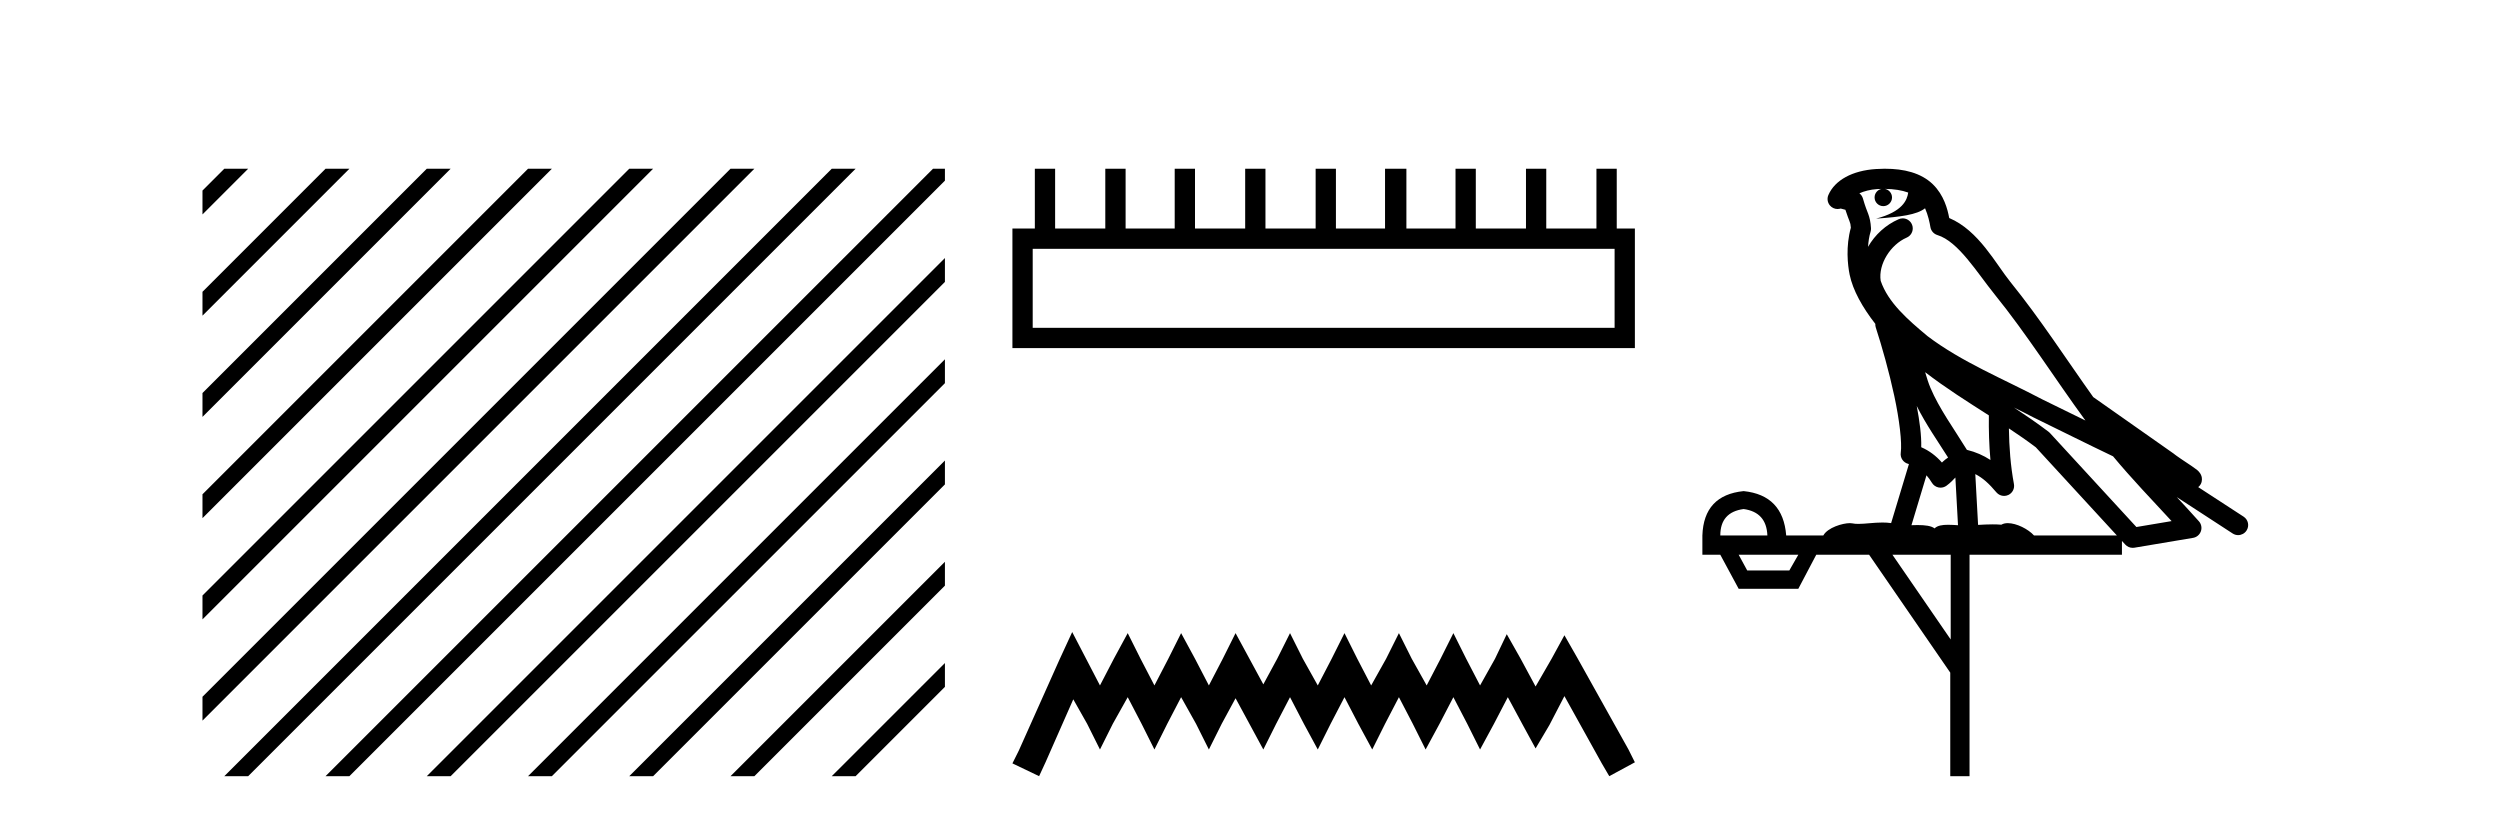 <?xml version='1.0' encoding='UTF-8' standalone='yes'?><svg xmlns='http://www.w3.org/2000/svg' xmlns:xlink='http://www.w3.org/1999/xlink' width='125.0' height='41.0' ><path d='M 11.215 8.437 L 10.124 9.528 L 10.124 10.721 L 12.11 8.735 L 12.408 8.437 ZM 16.277 8.437 L 10.124 14.59 L 10.124 14.59 L 10.124 15.783 L 17.172 8.735 L 17.47 8.437 ZM 21.339 8.437 L 10.124 19.652 L 10.124 19.652 L 10.124 20.845 L 10.124 20.845 L 22.234 8.735 L 22.532 8.437 ZM 26.401 8.437 L 10.124 24.714 L 10.124 24.714 L 10.124 25.907 L 10.124 25.907 L 27.296 8.735 L 27.594 8.437 ZM 31.463 8.437 L 10.124 29.776 L 10.124 29.776 L 10.124 30.969 L 10.124 30.969 L 32.358 8.735 L 32.656 8.437 ZM 36.525 8.437 L 10.124 34.838 L 10.124 34.838 L 10.124 36.031 L 10.124 36.031 L 37.42 8.735 L 37.719 8.437 ZM 41.587 8.437 L 11.513 38.511 L 11.513 38.511 L 11.215 38.809 L 12.408 38.809 L 42.482 8.735 L 42.781 8.437 ZM 46.65 8.437 L 16.575 38.511 L 16.575 38.511 L 16.277 38.809 L 17.47 38.809 L 47.246 9.033 L 47.246 8.437 ZM 47.246 12.902 L 21.637 38.511 L 21.637 38.511 L 21.339 38.809 L 22.532 38.809 L 47.246 14.095 L 47.246 12.902 ZM 47.246 17.964 L 26.7 38.511 L 26.7 38.511 L 26.401 38.809 L 27.594 38.809 L 47.246 19.158 L 47.246 17.964 ZM 47.246 23.026 L 31.762 38.511 L 31.463 38.809 L 32.656 38.809 L 47.246 24.22 L 47.246 23.026 ZM 47.246 28.089 L 36.824 38.511 L 36.525 38.809 L 37.719 38.809 L 47.246 29.282 L 47.246 29.282 L 47.246 28.089 ZM 47.246 33.151 L 41.886 38.511 L 41.587 38.809 L 42.781 38.809 L 47.246 34.344 L 47.246 33.151 Z' style='fill:#000000;stroke:none' /><path d='M 80.73 12.441 L 80.73 16.391 L 51.635 16.391 L 51.635 12.441 ZM 51.742 8.437 L 51.742 11.426 L 50.621 11.426 L 50.621 17.405 L 81.744 17.405 L 81.744 11.426 L 80.837 11.426 L 80.837 8.437 L 79.822 8.437 L 79.822 11.426 L 77.313 11.426 L 77.313 8.437 L 76.299 8.437 L 76.299 11.426 L 73.79 11.426 L 73.79 8.437 L 72.776 8.437 L 72.776 11.426 L 70.32 11.426 L 70.32 8.437 L 69.252 8.437 L 69.252 11.426 L 66.796 11.426 L 66.796 8.437 L 65.782 8.437 L 65.782 11.426 L 63.273 11.426 L 63.273 8.437 L 62.259 8.437 L 62.259 11.426 L 59.75 11.426 L 59.75 8.437 L 58.735 8.437 L 58.735 11.426 L 56.28 11.426 L 56.28 8.437 L 55.265 8.437 L 55.265 11.426 L 52.756 11.426 L 52.756 8.437 Z' style='fill:#000000;stroke:none' /><path d='M 53.61 31.602 L 52.97 32.99 L 50.941 37.528 L 50.621 38.169 L 51.955 38.809 L 52.276 38.115 L 53.664 34.966 L 54.358 36.193 L 54.998 37.475 L 55.639 36.193 L 56.386 34.859 L 57.08 36.193 L 57.721 37.475 L 58.362 36.193 L 59.056 34.859 L 59.803 36.193 L 60.444 37.475 L 61.084 36.193 L 61.778 34.912 L 62.472 36.193 L 63.166 37.475 L 63.807 36.193 L 64.501 34.859 L 65.195 36.193 L 65.889 37.475 L 66.53 36.193 L 67.224 34.859 L 67.918 36.193 L 68.612 37.475 L 69.252 36.193 L 69.946 34.859 L 70.64 36.193 L 71.281 37.475 L 71.975 36.193 L 72.669 34.859 L 73.363 36.193 L 74.003 37.475 L 74.697 36.193 L 75.391 34.859 L 76.139 36.247 L 76.779 37.421 L 77.473 36.247 L 78.221 34.805 L 80.089 38.169 L 80.463 38.809 L 81.744 38.115 L 81.424 37.475 L 78.861 32.884 L 78.221 31.763 L 77.58 32.937 L 76.779 34.325 L 76.032 32.937 L 75.338 31.709 L 74.751 32.937 L 74.003 34.272 L 73.309 32.937 L 72.669 31.656 L 72.028 32.937 L 71.334 34.272 L 70.587 32.937 L 69.946 31.656 L 69.306 32.937 L 68.558 34.272 L 67.864 32.937 L 67.224 31.656 L 66.583 32.937 L 65.889 34.272 L 65.142 32.937 L 64.501 31.656 L 63.86 32.937 L 63.166 34.218 L 62.472 32.937 L 61.778 31.656 L 61.138 32.937 L 60.444 34.272 L 59.75 32.937 L 59.056 31.656 L 58.415 32.937 L 57.721 34.272 L 57.027 32.937 L 56.386 31.656 L 55.692 32.937 L 54.998 34.272 L 54.304 32.937 L 53.61 31.602 Z' style='fill:#000000;stroke:none' /><path d='M 94.243 9.444 C 94.696 9.448 95.095 9.513 95.41 9.628 C 95.358 10.005 95.126 10.588 93.803 10.932 C 95.034 10.843 95.838 10.742 96.253 10.414 C 96.403 10.752 96.484 11.134 96.52 11.353 C 96.551 11.541 96.686 11.696 96.868 11.752 C 97.922 12.075 98.849 13.629 99.738 14.728 C 101.34 16.707 102.726 18.912 104.272 21.026 C 103.559 20.676 102.846 20.326 102.129 19.976 C 100.135 18.928 98.089 18.102 96.381 16.81 C 95.388 15.983 94.404 15.129 94.034 14.04 C 93.907 13.201 94.535 12.229 95.329 11.883 C 95.546 11.792 95.671 11.563 95.63 11.332 C 95.589 11.1 95.392 10.928 95.157 10.918 C 95.15 10.918 95.143 10.918 95.136 10.918 C 95.064 10.918 94.993 10.933 94.928 10.963 C 94.292 11.24 93.748 11.735 93.403 12.342 C 93.419 12.085 93.456 11.822 93.529 11.585 C 93.546 11.529 93.553 11.47 93.55 11.411 C 93.533 11.099 93.48 10.882 93.412 10.698 C 93.343 10.514 93.269 10.35 93.146 9.924 C 93.116 9.821 93.054 9.73 92.969 9.665 C 93.205 9.561 93.502 9.477 93.859 9.454 C 93.931 9.449 94 9.449 94.07 9.447 L 94.07 9.447 C 93.875 9.49 93.729 9.664 93.729 9.872 C 93.729 10.112 93.924 10.307 94.165 10.307 C 94.405 10.307 94.601 10.112 94.601 9.872 C 94.601 9.658 94.446 9.481 94.243 9.444 ZM 96.257 18.609 C 97.278 19.396 98.371 20.083 99.443 20.769 C 99.434 21.509 99.453 22.253 99.522 22.999 C 99.173 22.771 98.789 22.6 98.345 22.492 C 97.686 21.42 96.961 20.432 96.519 19.384 C 96.427 19.167 96.341 18.896 96.257 18.609 ZM 95.837 20.299 C 96.298 21.223 96.885 22.054 97.404 22.877 C 97.304 22.944 97.214 23.014 97.143 23.082 C 97.124 23.099 97.114 23.111 97.097 23.128 C 96.812 22.8 96.464 22.534 96.062 22.361 C 96.077 21.773 95.982 21.065 95.837 20.299 ZM 100.698 20.376 L 100.698 20.376 C 101.027 20.539 101.354 20.703 101.676 20.872 C 101.68 20.874 101.685 20.876 101.689 20.878 C 103.006 21.52 104.321 22.18 105.653 22.816 C 106.592 23.947 107.605 24.996 108.58 26.055 C 107.993 26.154 107.406 26.252 106.82 26.351 C 105.378 24.783 103.937 23.216 102.495 21.648 C 102.475 21.626 102.453 21.606 102.429 21.588 C 101.866 21.162 101.284 20.763 100.698 20.376 ZM 96.324 23.766 C 96.422 23.877 96.513 24.001 96.597 24.141 C 96.67 24.261 96.789 24.345 96.927 24.373 C 96.96 24.38 96.994 24.383 97.027 24.383 C 97.132 24.383 97.235 24.35 97.321 24.288 C 97.532 24.135 97.66 23.989 97.769 23.876 L 97.9 26.261 C 97.731 26.25 97.56 26.239 97.4 26.239 C 97.119 26.239 96.871 26.275 96.729 26.42 C 96.56 26.29 96.256 26.253 95.878 26.253 C 95.781 26.253 95.679 26.256 95.573 26.26 L 96.324 23.766 ZM 87.181 25.452 C 87.943 25.556 88.339 25.997 88.369 26.774 L 86.015 26.774 C 86.015 25.997 86.404 25.556 87.181 25.452 ZM 100.445 21.42 L 100.445 21.42 C 100.907 21.727 101.359 22.039 101.791 22.365 C 103.143 23.835 104.494 25.304 105.845 26.774 L 101.701 26.774 C 101.412 26.454 100.826 26.157 100.391 26.157 C 100.268 26.157 100.157 26.181 100.068 26.235 C 99.93 26.223 99.785 26.218 99.636 26.218 C 99.4 26.218 99.154 26.23 98.904 26.245 L 98.765 23.705 L 98.765 23.705 C 99.143 23.898 99.452 24.18 99.82 24.618 C 99.918 24.734 100.059 24.796 100.204 24.796 C 100.276 24.796 100.349 24.78 100.418 24.748 C 100.624 24.651 100.738 24.427 100.697 24.203 C 100.527 23.286 100.458 22.359 100.445 21.42 ZM 89.915 27.738 L 89.467 28.522 L 87.36 28.522 L 86.934 27.738 ZM 97.535 27.738 L 97.535 31.974 L 94.622 27.738 ZM 94.255 8.437 C 94.239 8.437 94.223 8.437 94.206 8.437 C 94.07 8.438 93.933 8.443 93.795 8.452 L 93.795 8.452 C 92.624 8.528 91.745 9.003 91.42 9.749 C 91.344 9.923 91.373 10.125 91.495 10.271 C 91.591 10.387 91.733 10.451 91.88 10.451 C 91.918 10.451 91.957 10.447 91.995 10.438 C 92.025 10.431 92.031 10.427 92.036 10.427 C 92.043 10.427 92.049 10.432 92.087 10.441 C 92.124 10.449 92.186 10.467 92.27 10.489 C 92.361 10.772 92.431 10.942 92.471 11.049 C 92.517 11.17 92.531 11.213 92.543 11.386 C 92.282 12.318 92.384 13.254 92.481 13.729 C 92.642 14.516 93.129 15.378 93.766 16.194 C 93.763 16.255 93.769 16.316 93.789 16.375 C 94.097 17.319 94.457 18.6 94.714 19.795 C 94.971 20.99 95.107 22.136 95.038 22.638 C 95.002 22.892 95.165 23.132 95.414 23.194 C 95.425 23.197 95.435 23.201 95.446 23.203 L 94.556 26.155 C 94.412 26.133 94.265 26.126 94.119 26.126 C 93.687 26.126 93.26 26.195 92.917 26.195 C 92.804 26.195 92.7 26.187 92.608 26.167 C 92.577 26.16 92.538 26.157 92.493 26.157 C 92.135 26.157 91.385 26.375 91.165 26.774 L 89.31 26.774 C 89.205 25.429 88.496 24.69 87.181 24.555 C 85.851 24.69 85.164 25.429 85.119 26.774 L 85.119 27.738 L 86.015 27.738 L 86.934 29.441 L 89.915 29.441 L 90.812 27.738 L 93.456 27.738 L 97.513 33.632 L 97.513 38.809 L 98.477 38.809 L 98.477 27.738 L 106.097 27.738 L 106.097 27.048 C 106.153 27.109 106.209 27.17 106.265 27.23 C 106.361 27.335 106.495 27.392 106.634 27.392 C 106.662 27.392 106.69 27.39 106.717 27.386 C 107.696 27.221 108.674 27.057 109.653 26.893 C 109.834 26.863 109.983 26.737 110.044 26.564 C 110.105 26.392 110.067 26.2 109.945 26.064 C 109.579 25.655 109.209 25.253 108.838 24.854 L 108.838 24.854 L 111.633 26.674 C 111.717 26.729 111.812 26.756 111.906 26.756 C 112.07 26.756 112.231 26.675 112.327 26.527 C 112.479 26.295 112.413 25.984 112.18 25.833 L 109.911 24.356 C 109.959 24.317 110.006 24.268 110.04 24.202 C 110.121 24.047 110.1 23.886 110.073 23.803 C 110.046 23.72 110.016 23.679 109.993 23.647 C 109.899 23.519 109.851 23.498 109.784 23.446 C 109.718 23.395 109.644 23.343 109.563 23.288 C 109.402 23.178 109.216 23.056 109.056 22.949 C 108.896 22.842 108.745 22.73 108.741 22.726 C 108.725 22.711 108.708 22.698 108.691 22.686 C 107.353 21.745 106.015 20.805 104.678 19.865 C 104.673 19.862 104.668 19.86 104.664 19.857 C 103.305 17.95 102.018 15.95 100.518 14.096 C 99.788 13.194 98.936 11.524 97.461 10.901 C 97.379 10.459 97.196 9.754 96.645 9.217 C 96.049 8.638 95.187 8.437 94.255 8.437 Z' style='fill:#000000;stroke:none' /></svg>
